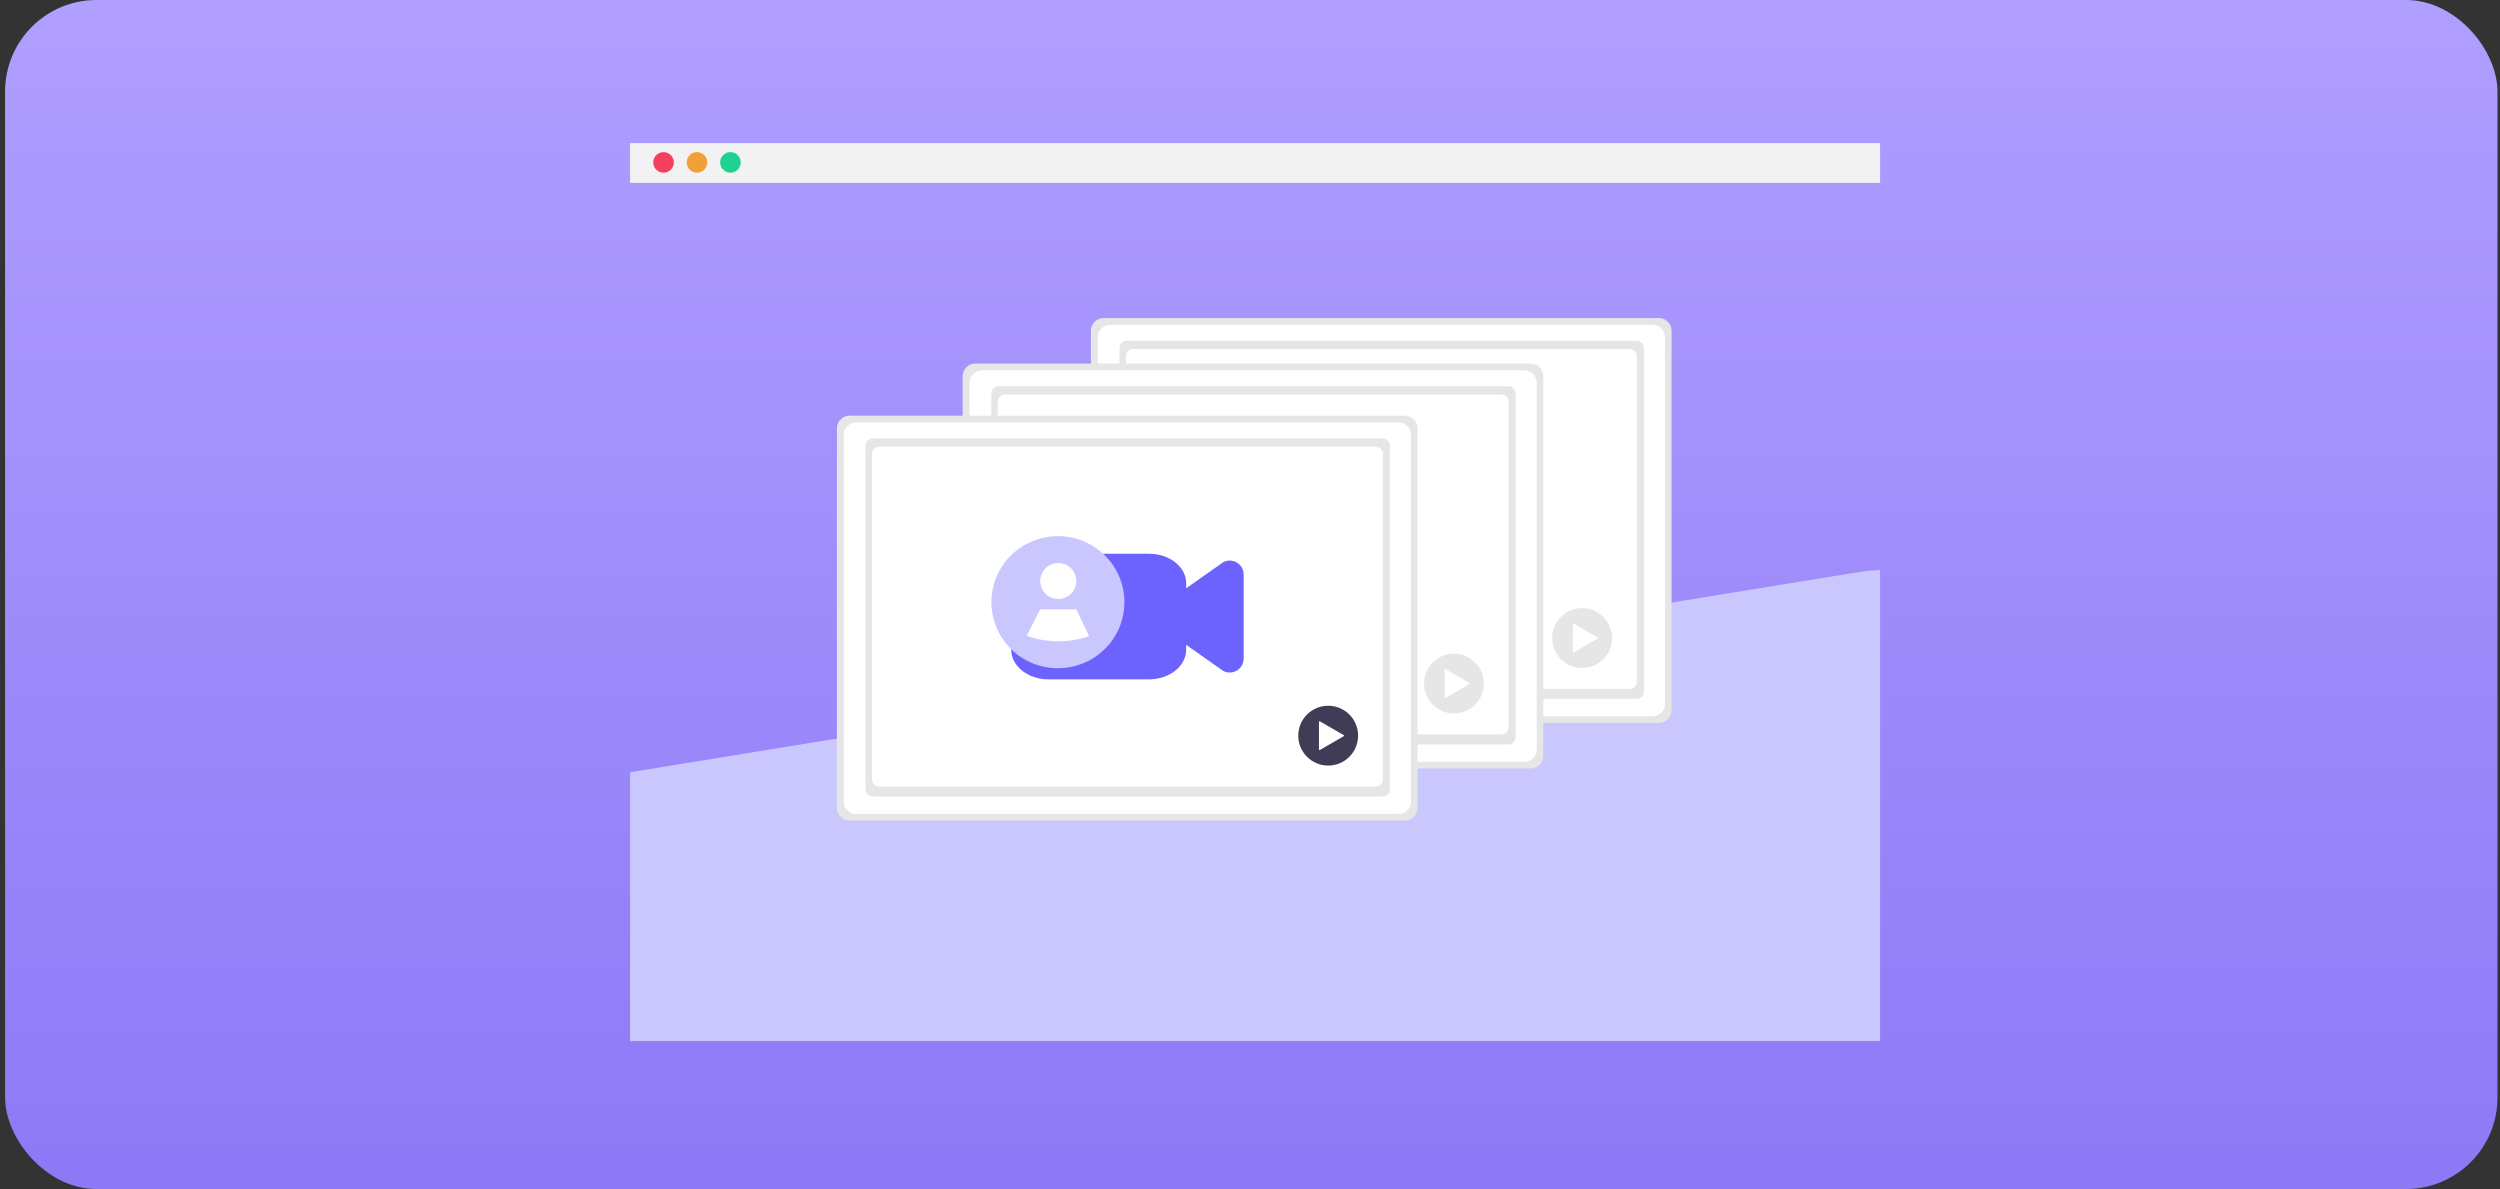 <svg width="328" height="156" viewBox="0 0 328 156" fill="none" xmlns="http://www.w3.org/2000/svg">
<rect x="0" y="0" width="328" height="156" fill="#333333" stroke="none"/>
<rect x="0.668" width="327" height="156" rx="12" fill="url(#paint0_linear_185_1081)"/>
<path d="M246.668 18.776H82.668V23.993H246.668V18.776Z" fill="#F2F2F2"/>
<path d="M87.057 22.658C87.803 22.658 88.408 22.054 88.408 21.308C88.408 20.562 87.803 19.957 87.057 19.957C86.312 19.957 85.707 20.562 85.707 21.308C85.707 22.054 86.312 22.658 87.057 22.658Z" fill="#F4405D"/>
<path d="M91.444 22.658C92.19 22.658 92.794 22.054 92.794 21.308C92.794 20.562 92.19 19.957 91.444 19.957C90.698 19.957 90.094 20.562 90.094 21.308C90.094 22.054 90.698 22.658 91.444 22.658Z" fill="#F39F37"/>
<path d="M95.835 22.658C96.581 22.658 97.185 22.054 97.185 21.308C97.185 20.562 96.581 19.957 95.835 19.957C95.089 19.957 94.484 20.562 94.484 21.308C94.484 22.054 95.089 22.658 95.835 22.658Z" fill="#1ED291"/>
<path d="M82.784 101.296L82.668 101.396V136.592H246.668V74.769L244.713 74.917L82.784 101.296Z" fill="#CAC7FF"/>
<path d="M219.309 93.177C219.312 93.619 219.138 94.043 218.828 94.357C218.517 94.671 218.095 94.848 217.653 94.851H144.781C144.563 94.85 144.346 94.805 144.145 94.721C143.943 94.636 143.76 94.512 143.607 94.357C143.453 94.201 143.331 94.017 143.248 93.815C143.166 93.612 143.124 93.396 143.125 93.177V43.401C143.123 42.959 143.296 42.535 143.607 42.221C143.917 41.907 144.34 41.73 144.781 41.727H217.653C217.872 41.728 218.088 41.773 218.289 41.857C218.491 41.942 218.674 42.066 218.828 42.221C218.982 42.377 219.103 42.561 219.186 42.763C219.268 42.965 219.31 43.182 219.309 43.401V93.177Z" fill="#E6E6E6"/>
<path d="M218.446 92.362C218.446 92.791 218.276 93.203 217.972 93.506C217.669 93.81 217.257 93.98 216.828 93.98H145.65C145.22 93.98 144.809 93.81 144.505 93.506C144.202 93.203 144.031 92.791 144.031 92.362V44.239C144.031 43.81 144.202 43.398 144.505 43.095C144.809 42.791 145.22 42.621 145.65 42.621H216.831C217.26 42.621 217.671 42.792 217.974 43.096C218.276 43.399 218.446 43.81 218.446 44.239V92.362Z" fill="white"/>
<path d="M147.836 44.71H214.718C214.973 44.71 215.217 44.811 215.397 44.991C215.578 45.171 215.679 45.416 215.679 45.67V90.743C215.679 90.998 215.578 91.243 215.397 91.423C215.217 91.603 214.973 91.704 214.718 91.704H147.836C147.581 91.704 147.336 91.603 147.156 91.423C146.976 91.243 146.875 90.998 146.875 90.743V45.67C146.875 45.416 146.976 45.171 147.156 44.991C147.336 44.811 147.581 44.71 147.836 44.71Z" fill="#E6E6E6"/>
<path d="M148.679 45.791H213.796C214.051 45.791 214.295 45.892 214.475 46.072C214.655 46.252 214.757 46.497 214.757 46.751V89.419C214.757 89.674 214.655 89.918 214.475 90.099C214.295 90.279 214.051 90.38 213.796 90.38H148.679C148.425 90.38 148.18 90.279 148 90.099C147.82 89.918 147.719 89.674 147.719 89.419V46.751C147.719 46.497 147.82 46.252 148 46.072C148.18 45.892 148.425 45.791 148.679 45.791Z" fill="white"/>
<path d="M194.658 75.432C194.402 75.431 194.149 75.377 193.914 75.273C193.86 75.249 193.808 75.219 193.759 75.185L189.027 71.854C188.787 71.685 188.591 71.461 188.456 71.2C188.321 70.94 188.25 70.65 188.25 70.357V65.814C188.25 65.52 188.321 65.231 188.456 64.971C188.591 64.71 188.787 64.486 189.027 64.317L193.759 60.986C193.808 60.952 193.86 60.922 193.914 60.898C194.193 60.774 194.499 60.722 194.803 60.746C195.107 60.77 195.4 60.869 195.656 61.036C195.912 61.202 196.122 61.429 196.267 61.697C196.413 61.966 196.489 62.266 196.489 62.571V73.6C196.489 74.086 196.296 74.551 195.953 74.895C195.61 75.238 195.144 75.431 194.658 75.431L194.658 75.432Z" fill="#3F3D56"/>
<path d="M184.069 76.325H170.87C168.177 76.323 165.995 74.582 165.992 72.434V63.737C165.995 61.589 168.177 59.848 170.87 59.846H184.103C186.777 59.849 188.944 61.577 188.947 63.709V72.434C188.944 74.582 186.762 76.323 184.069 76.325Z" fill="#3F3D56"/>
<path d="M207.578 87.636C209.746 87.636 211.503 85.879 211.503 83.711C211.503 81.543 209.746 79.785 207.578 79.785C205.41 79.785 203.652 81.543 203.652 83.711C203.652 85.879 205.41 87.636 207.578 87.636Z" fill="#E6E6E6"/>
<path d="M209.618 83.64L206.489 81.834C206.477 81.827 206.463 81.823 206.448 81.823C206.434 81.823 206.42 81.827 206.408 81.834C206.395 81.841 206.385 81.851 206.378 81.864C206.371 81.876 206.367 81.89 206.367 81.904V85.517C206.367 85.532 206.371 85.546 206.378 85.558C206.385 85.57 206.395 85.581 206.408 85.588C206.42 85.595 206.434 85.599 206.448 85.599C206.463 85.599 206.477 85.595 206.489 85.588L209.618 83.781C209.63 83.774 209.641 83.764 209.648 83.751C209.655 83.739 209.659 83.725 209.659 83.711C209.659 83.697 209.655 83.683 209.648 83.67C209.641 83.658 209.63 83.648 209.618 83.64L206.489 81.834C206.477 81.827 206.463 81.823 206.448 81.823C206.434 81.823 206.42 81.827 206.408 81.834C206.395 81.841 206.385 81.851 206.378 81.864C206.371 81.876 206.367 81.89 206.367 81.904V85.517C206.367 85.532 206.371 85.546 206.378 85.558C206.385 85.57 206.395 85.581 206.408 85.588C206.42 85.595 206.434 85.599 206.448 85.599C206.463 85.599 206.477 85.595 206.489 85.588L209.618 83.781C209.63 83.774 209.641 83.764 209.648 83.751C209.655 83.739 209.659 83.725 209.659 83.711C209.659 83.697 209.655 83.683 209.648 83.67C209.641 83.658 209.63 83.648 209.618 83.64Z" fill="white"/>
<path d="M202.481 99.147C202.483 99.588 202.31 100.013 202 100.326C201.689 100.64 201.267 100.818 200.825 100.82H127.953C127.735 100.819 127.518 100.775 127.317 100.69C127.115 100.605 126.932 100.482 126.778 100.326C126.625 100.171 126.503 99.987 126.42 99.784C126.338 99.582 126.296 99.365 126.297 99.147V49.37C126.295 48.929 126.468 48.505 126.778 48.191C127.089 47.877 127.512 47.699 127.953 47.697H200.825C201.044 47.698 201.26 47.742 201.461 47.827C201.663 47.911 201.846 48.035 202 48.191C202.153 48.346 202.275 48.53 202.358 48.733C202.44 48.935 202.482 49.152 202.481 49.37V99.147Z" fill="#E6E6E6"/>
<path d="M201.622 98.332C201.622 98.761 201.452 99.172 201.148 99.476C200.845 99.779 200.433 99.95 200.004 99.95H128.825C128.396 99.95 127.985 99.779 127.681 99.476C127.378 99.172 127.207 98.761 127.207 98.332V50.208C127.207 49.779 127.378 49.368 127.681 49.064C127.985 48.761 128.396 48.59 128.825 48.59H200.007C200.436 48.591 200.847 48.762 201.149 49.065C201.452 49.369 201.622 49.78 201.622 50.208V98.332Z" fill="white"/>
<path d="M131.015 50.679H197.898C198.153 50.679 198.397 50.781 198.577 50.961C198.757 51.141 198.858 51.385 198.858 51.64V96.713C198.858 96.968 198.757 97.212 198.577 97.392C198.397 97.573 198.153 97.674 197.898 97.674H131.015C130.76 97.674 130.516 97.573 130.336 97.392C130.156 97.212 130.055 96.968 130.055 96.713V51.64C130.055 51.385 130.156 51.141 130.336 50.961C130.516 50.781 130.76 50.679 131.015 50.679Z" fill="#E6E6E6"/>
<path d="M131.859 51.761H196.976C197.23 51.761 197.475 51.862 197.655 52.042C197.835 52.222 197.936 52.466 197.936 52.721V95.389C197.936 95.644 197.835 95.888 197.655 96.068C197.475 96.249 197.23 96.35 196.976 96.35H131.859C131.604 96.35 131.36 96.249 131.18 96.068C131 95.888 130.898 95.644 130.898 95.389V52.721C130.898 52.466 131 52.222 131.18 52.042C131.36 51.862 131.604 51.761 131.859 51.761Z" fill="white"/>
<path d="M177.834 81.401C177.578 81.401 177.324 81.347 177.09 81.243C177.036 81.219 176.984 81.189 176.935 81.155L172.203 77.823C171.963 77.655 171.767 77.43 171.632 77.17C171.496 76.909 171.426 76.62 171.426 76.327V71.784C171.426 71.49 171.496 71.201 171.632 70.941C171.767 70.68 171.963 70.456 172.203 70.287L176.935 66.956C176.984 66.921 177.036 66.892 177.09 66.868C177.369 66.744 177.674 66.691 177.978 66.715C178.283 66.74 178.576 66.839 178.832 67.005C179.087 67.172 179.298 67.399 179.443 67.667C179.589 67.935 179.665 68.236 179.665 68.541V79.57C179.665 80.055 179.472 80.521 179.129 80.864C178.785 81.208 178.32 81.401 177.834 81.401L177.834 81.401Z" fill="#3F3D56"/>
<path d="M167.245 82.294H154.046C151.353 82.292 149.171 80.551 149.168 78.403V69.706C149.171 67.558 151.353 65.818 154.046 65.816H167.279C169.953 65.818 172.119 67.546 172.123 69.679V78.403C172.12 80.551 169.938 82.292 167.245 82.294Z" fill="#3F3D56"/>
<path d="M190.758 93.606C192.926 93.606 194.683 91.848 194.683 89.68C194.683 87.512 192.926 85.755 190.758 85.755C188.59 85.755 186.832 87.512 186.832 89.68C186.832 91.848 188.59 93.606 190.758 93.606Z" fill="#E6E6E6"/>
<path d="M192.798 89.61L189.669 87.804C189.656 87.796 189.642 87.793 189.628 87.793C189.614 87.793 189.6 87.796 189.588 87.804C189.575 87.811 189.565 87.821 189.558 87.833C189.551 87.846 189.547 87.86 189.547 87.874V91.487C189.547 91.501 189.551 91.515 189.558 91.528C189.565 91.54 189.575 91.55 189.588 91.557C189.6 91.565 189.614 91.568 189.628 91.568C189.642 91.568 189.656 91.565 189.669 91.557L192.798 89.751C192.81 89.744 192.82 89.734 192.828 89.721C192.835 89.709 192.838 89.695 192.838 89.68C192.838 89.666 192.835 89.652 192.828 89.64C192.82 89.628 192.81 89.617 192.798 89.61L189.669 87.804C189.656 87.796 189.642 87.793 189.628 87.793C189.614 87.793 189.6 87.796 189.588 87.804C189.575 87.811 189.565 87.821 189.558 87.833C189.551 87.846 189.547 87.86 189.547 87.874V91.487C189.547 91.501 189.551 91.515 189.558 91.528C189.565 91.54 189.575 91.55 189.588 91.557C189.6 91.565 189.614 91.568 189.628 91.568C189.642 91.568 189.656 91.565 189.669 91.557L192.798 89.751C192.81 89.744 192.82 89.734 192.828 89.721C192.835 89.709 192.838 89.695 192.838 89.68C192.838 89.666 192.835 89.652 192.828 89.64C192.82 89.628 192.81 89.617 192.798 89.61Z" fill="white"/>
<path d="M185.985 105.984C185.987 106.426 185.814 106.85 185.504 107.164C185.193 107.478 184.77 107.656 184.329 107.658H111.457C111.238 107.657 111.022 107.613 110.821 107.528C110.619 107.443 110.436 107.32 110.282 107.164C110.129 107.009 110.007 106.825 109.924 106.622C109.842 106.42 109.8 106.203 109.801 105.984V56.208C109.798 55.767 109.972 55.342 110.282 55.029C110.593 54.715 111.015 54.537 111.457 54.535H184.329C184.547 54.536 184.764 54.58 184.965 54.665C185.167 54.749 185.35 54.873 185.504 55.028C185.657 55.184 185.779 55.368 185.862 55.571C185.944 55.773 185.986 55.99 185.985 56.208V105.984Z" fill="#E6E6E6"/>
<path d="M185.122 105.169C185.122 105.599 184.952 106.01 184.648 106.314C184.345 106.617 183.933 106.788 183.504 106.788H112.325C111.896 106.788 111.485 106.617 111.181 106.314C110.878 106.01 110.707 105.599 110.707 105.169V57.046C110.707 56.617 110.878 56.206 111.181 55.902C111.485 55.599 111.896 55.428 112.325 55.428H183.507C183.936 55.429 184.347 55.6 184.649 55.903C184.952 56.206 185.122 56.618 185.122 57.046V105.169Z" fill="white"/>
<path d="M114.515 57.517H181.398C181.653 57.517 181.897 57.618 182.077 57.798C182.257 57.979 182.358 58.223 182.358 58.478V103.551C182.358 103.806 182.257 104.05 182.077 104.23C181.897 104.41 181.653 104.511 181.398 104.511H114.515C114.26 104.511 114.016 104.41 113.836 104.23C113.656 104.05 113.555 103.806 113.555 103.551V58.478C113.555 58.223 113.656 57.979 113.836 57.798C114.016 57.618 114.26 57.517 114.515 57.517Z" fill="#E6E6E6"/>
<path d="M115.363 58.598H180.48C180.606 58.598 180.731 58.623 180.847 58.671C180.964 58.719 181.07 58.79 181.159 58.88C181.248 58.969 181.319 59.075 181.367 59.191C181.415 59.308 181.44 59.433 181.44 59.559V102.227C181.44 102.353 181.415 102.478 181.367 102.594C181.319 102.711 181.248 102.817 181.159 102.906C181.07 102.995 180.964 103.066 180.847 103.114C180.731 103.162 180.606 103.187 180.48 103.187H115.363C115.108 103.187 114.864 103.086 114.684 102.906C114.504 102.726 114.402 102.481 114.402 102.227V59.559C114.402 59.304 114.504 59.06 114.684 58.88C114.864 58.699 115.108 58.598 115.363 58.598Z" fill="white"/>
<path d="M161.338 88.239C161.082 88.239 160.828 88.185 160.594 88.08C160.54 88.056 160.488 88.027 160.439 87.992L155.707 84.661C155.467 84.492 155.271 84.268 155.136 84.008C155 83.747 154.93 83.458 154.93 83.164V78.621C154.93 78.328 155 78.039 155.136 77.778C155.271 77.518 155.467 77.293 155.707 77.124L160.439 73.793C160.488 73.759 160.54 73.729 160.594 73.705C160.873 73.581 161.178 73.529 161.482 73.553C161.786 73.577 162.08 73.677 162.336 73.843C162.591 74.009 162.802 74.237 162.947 74.505C163.093 74.773 163.169 75.073 163.169 75.378V86.407C163.169 86.893 162.976 87.359 162.633 87.702C162.289 88.046 161.824 88.238 161.338 88.238L161.338 88.239Z" fill="#6C63FF"/>
<path d="M150.749 89.132H137.55C134.857 89.13 132.675 87.389 132.672 85.241V76.544C132.675 74.396 134.857 72.656 137.55 72.654H150.783C153.457 72.656 155.623 74.384 155.627 76.517V85.241C155.624 87.389 153.442 89.13 150.749 89.132Z" fill="#6C63FF"/>
<path d="M174.258 100.444C176.426 100.444 178.183 98.686 178.183 96.518C178.183 94.35 176.426 92.593 174.258 92.593C172.09 92.593 170.332 94.35 170.332 96.518C170.332 98.686 172.09 100.444 174.258 100.444Z" fill="#3F3D56"/>
<path d="M176.298 96.448L173.169 94.641C173.156 94.634 173.142 94.63 173.128 94.63C173.114 94.63 173.1 94.634 173.088 94.641C173.075 94.648 173.065 94.659 173.058 94.671C173.051 94.683 173.047 94.697 173.047 94.712V98.325C173.047 98.339 173.051 98.353 173.058 98.365C173.065 98.378 173.075 98.388 173.088 98.395C173.1 98.402 173.114 98.406 173.128 98.406C173.142 98.406 173.156 98.402 173.169 98.395L176.298 96.588C176.31 96.581 176.32 96.571 176.328 96.559C176.335 96.546 176.338 96.532 176.338 96.518C176.338 96.504 176.335 96.49 176.328 96.478C176.32 96.465 176.31 96.455 176.298 96.448L173.169 94.641C173.156 94.634 173.142 94.63 173.128 94.63C173.114 94.63 173.1 94.634 173.088 94.641C173.075 94.648 173.065 94.659 173.058 94.671C173.051 94.683 173.047 94.697 173.047 94.712V98.325C173.047 98.339 173.051 98.353 173.058 98.365C173.065 98.378 173.075 98.388 173.088 98.395C173.1 98.402 173.114 98.406 173.128 98.406C173.142 98.406 173.156 98.402 173.169 98.395L176.298 96.588C176.31 96.581 176.32 96.571 176.328 96.559C176.335 96.546 176.338 96.532 176.338 96.518C176.338 96.504 176.335 96.49 176.328 96.478C176.32 96.465 176.31 96.455 176.298 96.448Z" fill="white"/>
<path d="M147.526 79.007C147.525 80.506 147.133 81.98 146.388 83.284C145.642 84.588 144.569 85.677 143.273 86.446C141.977 87.215 140.502 87.637 138.992 87.671C137.483 87.704 135.99 87.349 134.66 86.639L134.659 86.637C133.3 85.911 132.16 84.839 131.355 83.533C130.549 82.226 130.107 80.731 130.072 79.199C130.038 77.668 130.414 76.154 131.16 74.814C131.907 73.473 132.998 72.353 134.323 71.567C135.648 70.782 137.158 70.359 138.701 70.342C140.244 70.325 141.764 70.714 143.106 71.471C144.448 72.227 145.564 73.323 146.34 74.647C147.116 75.97 147.526 77.475 147.526 79.007Z" fill="#CAC7FF"/>
<path d="M138.845 78.587C140.155 78.587 141.218 77.532 141.218 76.231C141.218 74.93 140.155 73.875 138.845 73.875C137.535 73.875 136.473 74.93 136.473 76.231C136.473 77.532 137.535 78.587 138.845 78.587Z" fill="white"/>
<path d="M142.894 83.454C140.242 84.378 137.35 84.367 134.705 83.422L134.703 83.421L136.471 79.957H141.215L142.894 83.454Z" fill="white"/>
<defs>
<linearGradient id="paint0_linear_185_1081" x1="164.168" y1="0" x2="164.168" y2="156" gradientUnits="userSpaceOnUse">
<stop stop-color="#B09FFF"/>
<stop offset="1" stop-color="#8D79F6"/>
</linearGradient>
</defs>
</svg>
